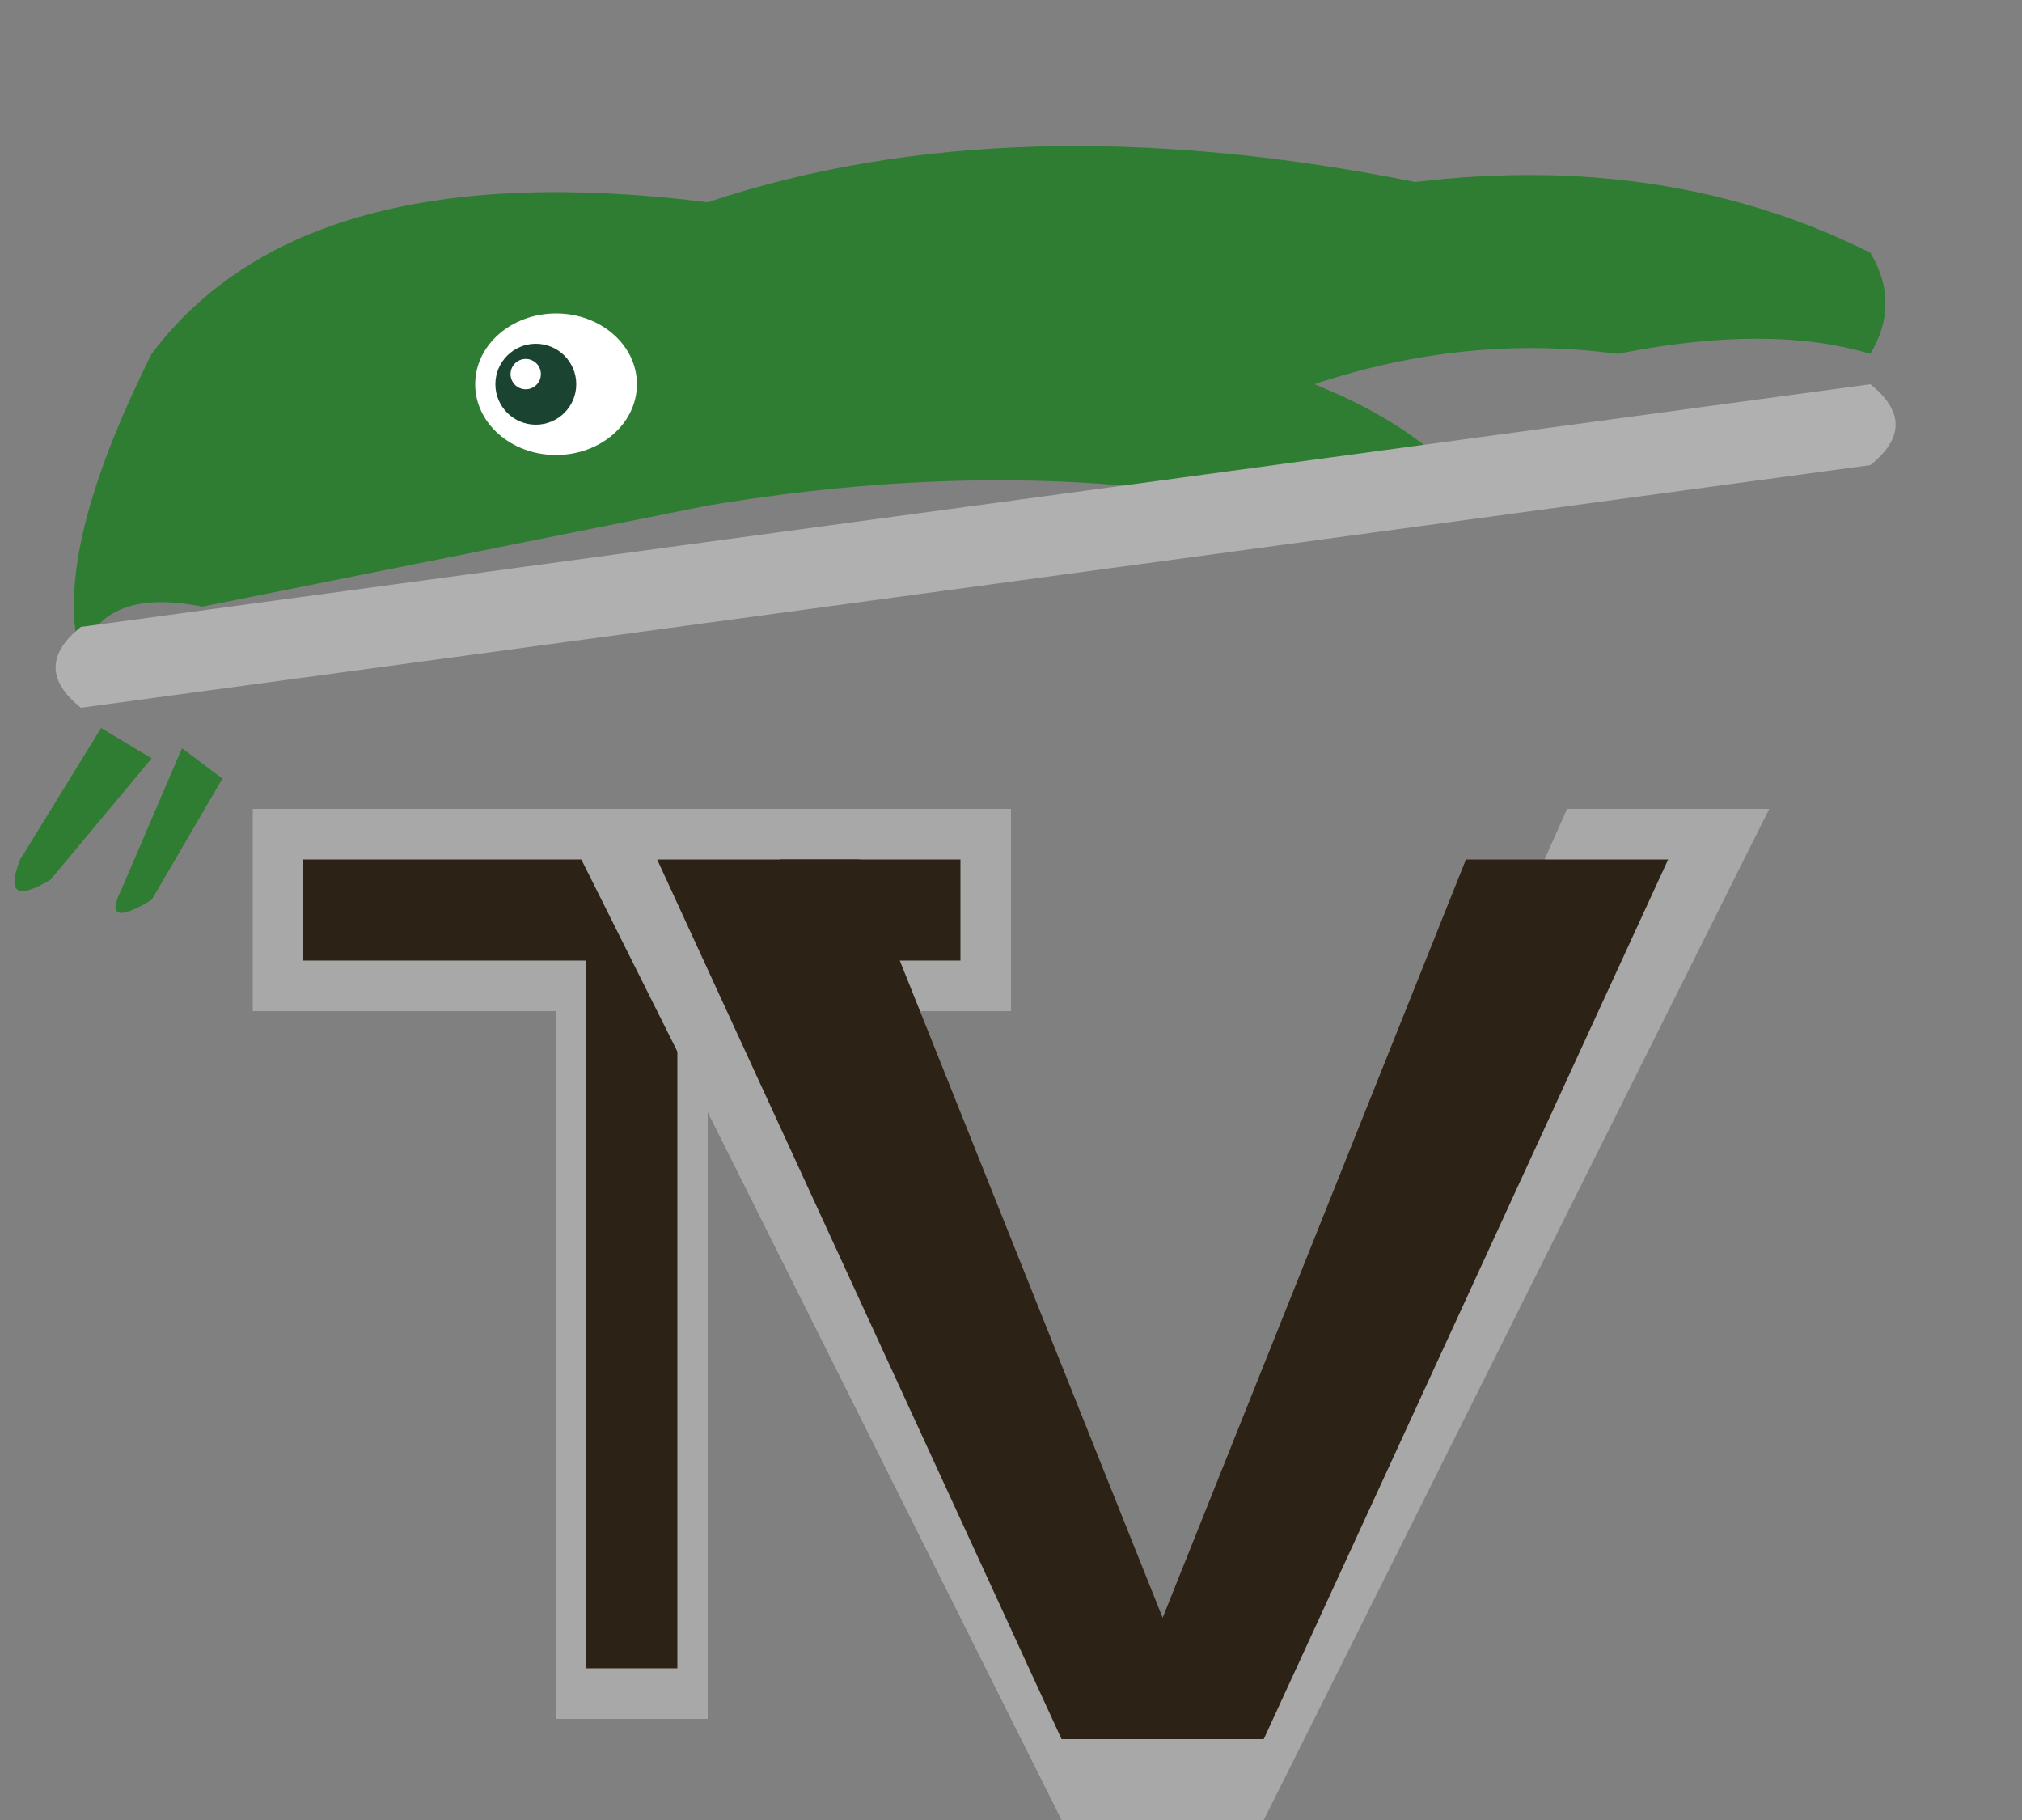 <svg xmlns="http://www.w3.org/2000/svg" viewBox="0 0 200 180">
  <rect x="0" y="0" width="200" height="180" fill="#808080" stroke="none"/>
  <!-- Hawk head facing right - green -->
  <path d="M15 35 
           Q30 15 70 20 
           Q100 10 140 18 
           Q165 15 185 25
           Q188 30 185 35
           Q175 32 160 35
           Q145 33 130 38
           Q140 42 145 48
           L125 50
           Q100 45 70 50
           L20 60
           Q10 58 8 65
           Q5 55 15 35" 
        fill="#2E7D32"/>
  
  <!-- Hawk eye -->
  <ellipse cx="55" cy="38" rx="8" ry="7" fill="white"/>
  <ellipse cx="53" cy="38" rx="4" ry="4" fill="#1B4332"/>
  <circle cx="52" cy="37" r="1.5" fill="white"/>
  
  <!-- Grey horizontal bar -->
  <path d="M8 62 L185 38 Q190 42 185 46 L8 70 Q3 66 8 62" fill="#B0B0B0"/>
  
  <!-- Green talon on left -->
  <path d="M10 72 L2 85 Q0 90 5 87 L15 75" fill="#2E7D32"/>
  <path d="M18 74 L12 88 Q10 92 15 89 L22 77" fill="#2E7D32"/>
  
  <!-- T Letter with silver outline - positioned behind V -->
  <g>
    <!-- T outer silver -->
    <path d="M25 80 L100 80 L100 100 L70 100 L70 170 L55 170 L55 100 L25 100 Z" 
          fill="#A8A8A8"/>
    <!-- T inner dark -->
    <path d="M30 85 L95 85 L95 95 L67 95 L67 165 L58 165 L58 95 L30 95 Z" 
          fill="#2D2216"/>
  </g>
  
  <!-- V Letter with silver outline - overlapping T -->
  <g>
    <!-- V outer silver -->
    <path d="M75 80 L115 170 L155 80 L175 80 L125 180 L105 180 L55 80 Z" 
          fill="#A8A8A8"/>
    <!-- V inner dark -->
    <path d="M85 85 L115 160 L145 85 L165 85 L125 172 L105 172 L65 85 Z" 
          fill="#2D2216"/>
  </g>
</svg>
